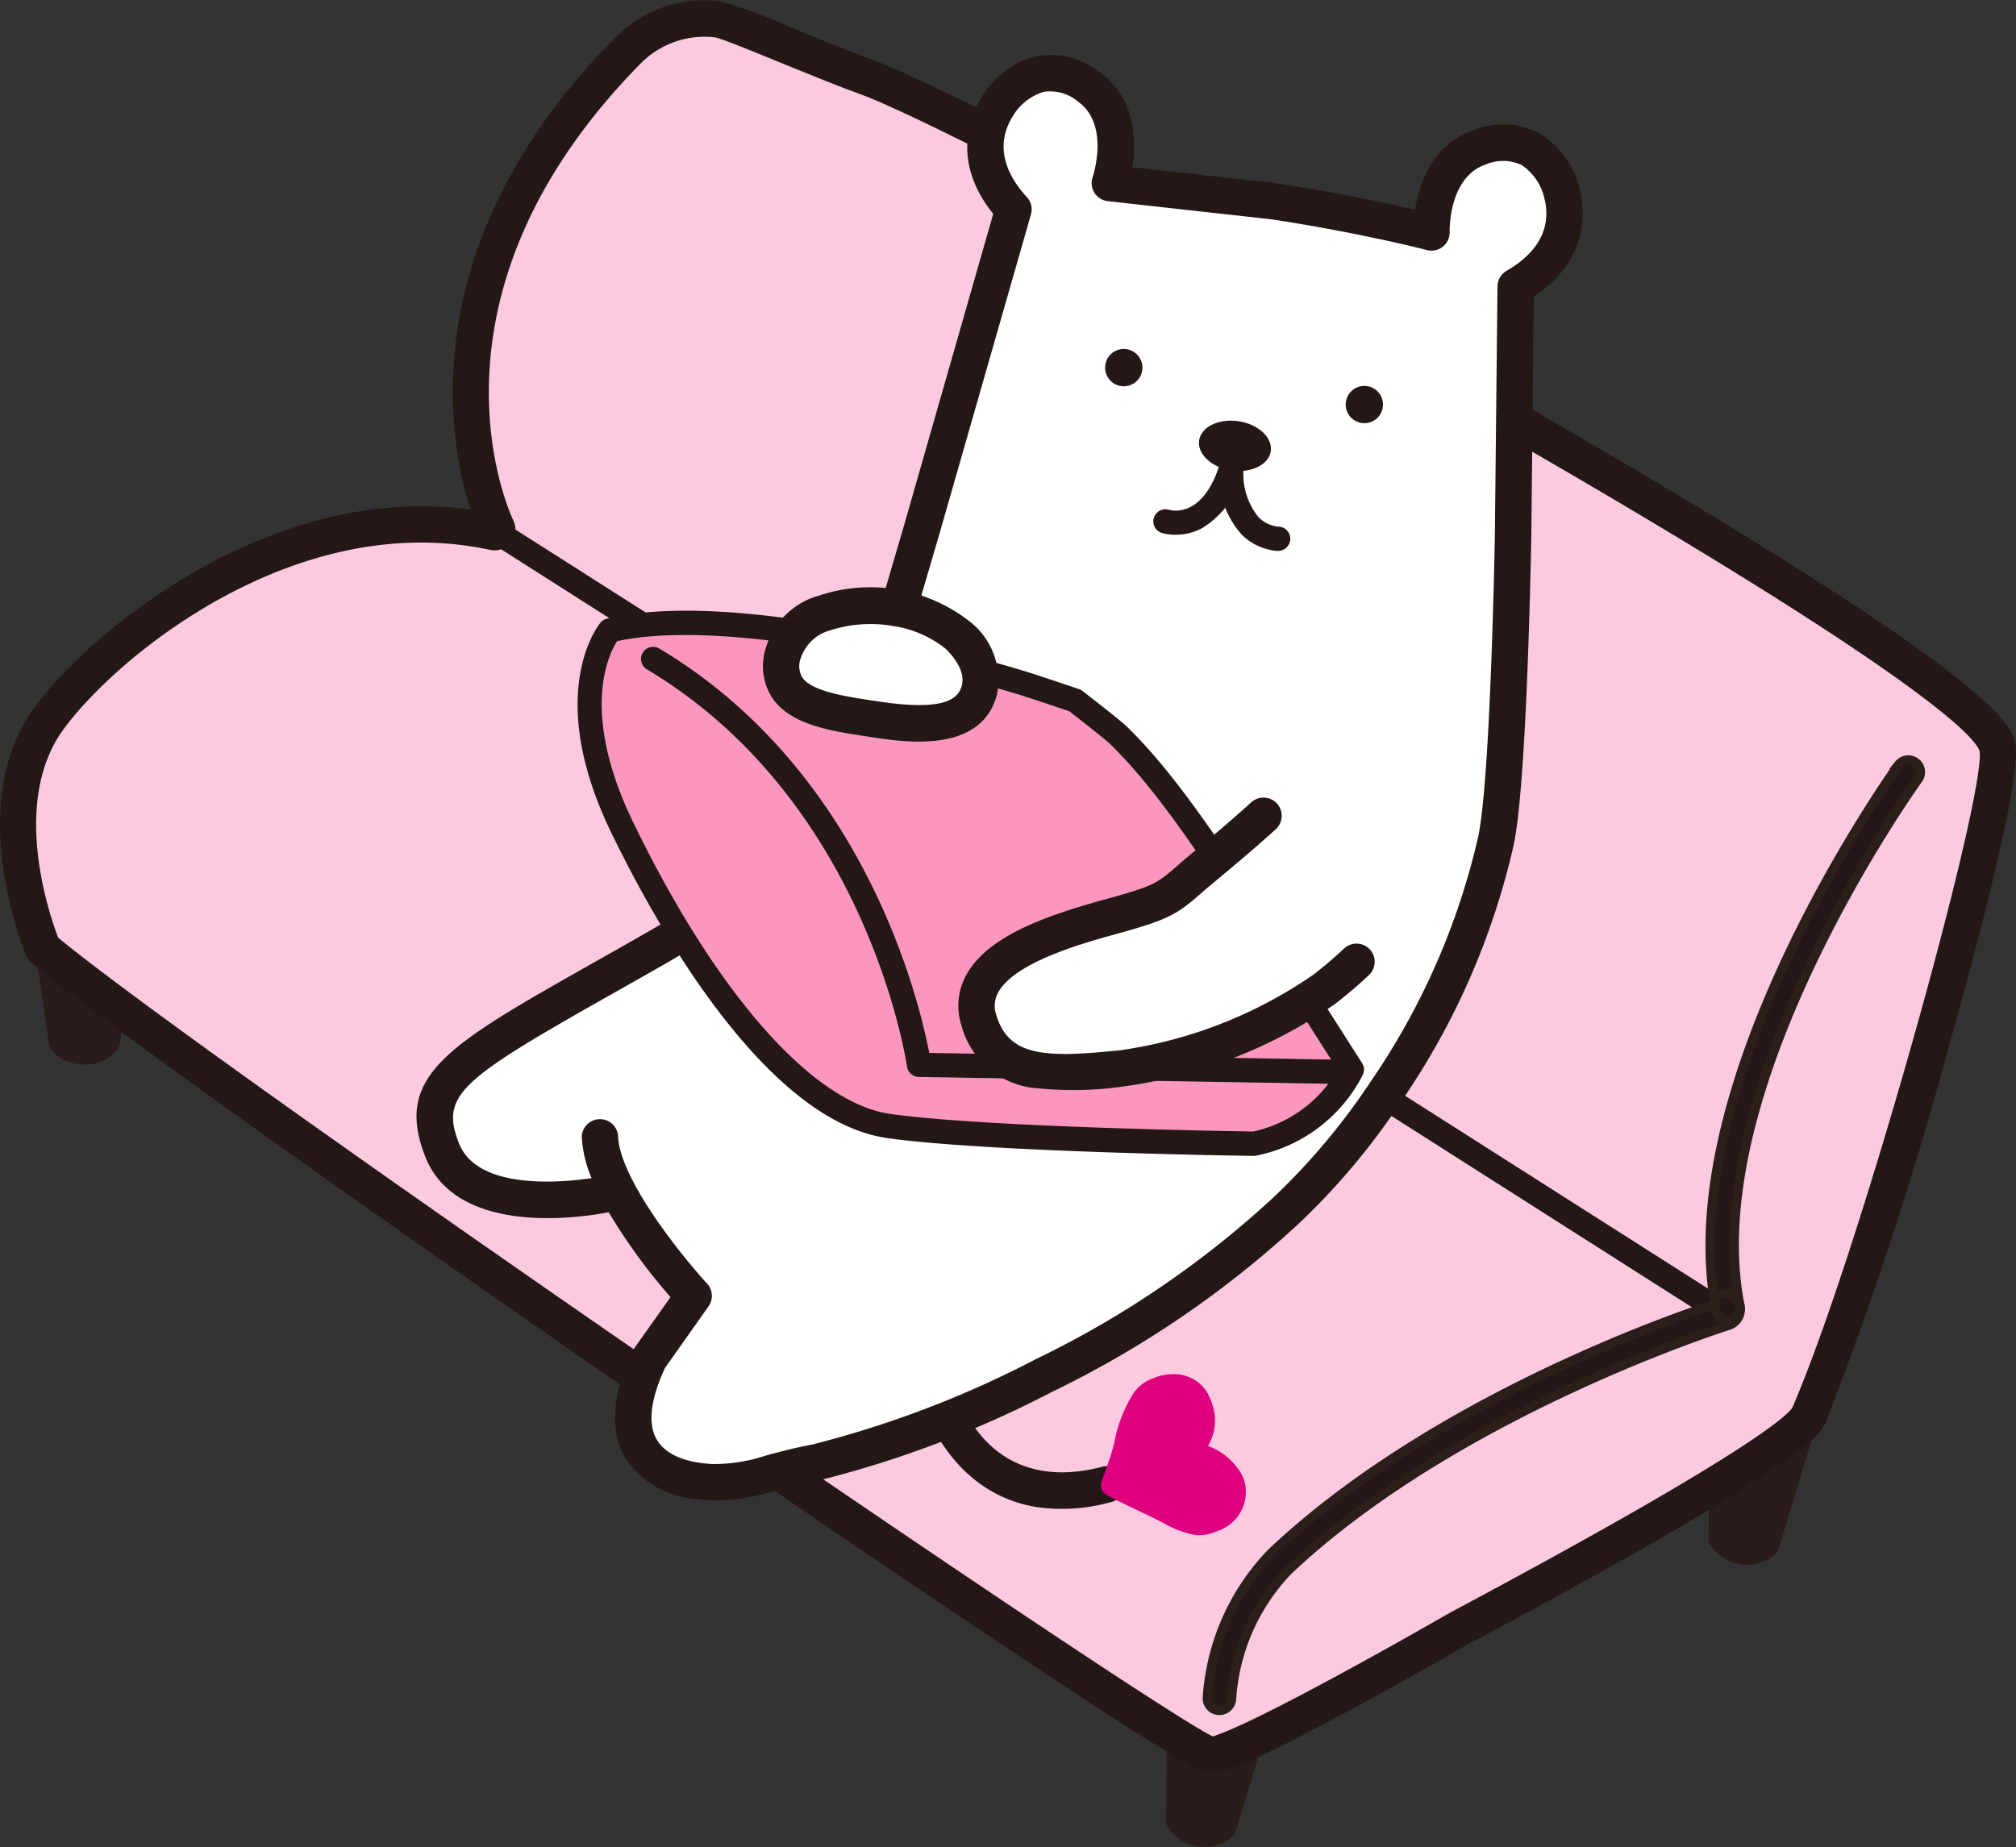 <svg id="profile_il_6" xmlns="http://www.w3.org/2000/svg" xmlns:xlink="http://www.w3.org/1999/xlink" width="127.643" height="116.971" viewBox="0 0 127.643 116.971">
  <rect x="0" y="0" width="127.643" height="116.971" fill="#333333" stroke="none"/>
  <defs>
    <clipPath id="clip-path">
      <rect id="長方形_65" data-name="長方形 65" width="127.643" height="116.971" transform="translate(0 0)" fill="none"/>
    </clipPath>
  </defs>
  <g id="グループ_78" data-name="グループ 78" clip-path="url(#clip-path)">
    <path id="パス_537" data-name="パス 537" d="M108.2,95.26l-.023,2.187a.727.727,0,0,0,.056.284,2.737,2.737,0,0,0,4.232.65.732.732,0,0,0,.139-.254l2.288-7.547ZM73.867,110.467l-.05,4.835a.7.7,0,0,0,.057.284,2.732,2.732,0,0,0,4.232.65.7.7,0,0,0,.136-.254l1.551-5.112-2.925-.45Zm-71.53-49.6L3.1,66.11a.683.683,0,0,0,.1.271,2.4,2.4,0,0,0,1.67,1,3.29,3.29,0,0,0,.473.035,2.487,2.487,0,0,0,2.14-1.037.679.679,0,0,0,.1-.271l.116-.827.182-2.011L2.341,59.747Z" fill="#291c1a"/>
    <path id="パス_538" data-name="パス 538" d="M126.474,47.379C126,44.4,108.312,33.723,93.552,25.286,77,15.827,59.24,6.465,54.763,4.843c-3.226-1.166-8.39-3.475-9.321-3.618a6.8,6.8,0,0,0-5.675,1.966c-15.157,15.35-8.587,29.672-8.3,30.276a.16.16,0,0,1-.018.172.192.192,0,0,1-.163.061c-.423-.091-.854-.171-1.282-.237C17.732,31.578,6.58,40.753,3.1,45.491-.682,50.649,2.077,58.448,2.668,59.96l.048.122.1.085c10.124,8.4,71.28,50.258,73.748,50.96l.109.031.111-.018a3.035,3.035,0,0,0,.691-.193c3.38-1.2,13.688-7.118,14.839-7.781l.07-.037c9.669-5.158,21.36-11.69,22.149-13.514,4.078-9.418,12.447-39.023,11.939-42.236" fill="#fbc9e0"/>
    <path id="パス_539" data-name="パス 539" d="M76.5,112.3a.957.957,0,0,1-.141-.031l-.108-.03c-3.2-.909-64.888-43.481-74.169-51.182l-.1-.086a1.149,1.149,0,0,1-.334-.462L1.6,60.382c-.631-1.613-3.563-9.93.578-15.573,3.575-4.871,14.973-14.254,27.61-12.542C28.363,27.82,26.1,15.4,38.947,2.381a7.973,7.973,0,0,1,6.67-2.3,33.619,33.619,0,0,1,4.646,1.737c1.627.667,3.472,1.423,4.892,1.936C59.683,5.4,77.529,14.8,94.124,24.286c32.835,18.768,33.293,21.673,33.488,22.913.379,2.4-2.866,14.286-4.279,19.284a230.962,230.962,0,0,1-7.741,23.589c-.333.771-1.114,2.576-22.664,14.073l-.07.037c-1.133.654-11.41,6.551-14.939,7.83a4.1,4.1,0,0,1-.946.265l-.12.019a1.16,1.16,0,0,1-.353,0M3.682,59.386c10.054,8.27,68.563,48.378,73.1,50.581a1.544,1.544,0,0,0,.191-.054.924.924,0,0,1,.122-.051c2.668-.95,10.464-5.284,14.65-7.695l.1-.055C110.8,92,113.2,89.62,113.49,89.131c4.233-9.778,12.256-38.744,11.848-41.56-.242-.8-3.31-4.681-32.358-21.285C76.479,16.854,58.8,7.53,54.37,5.926c-1.464-.529-3.332-1.3-4.981-1.971s-3.7-1.515-4.125-1.592A5.688,5.688,0,0,0,40.6,3.984C25.993,18.78,32.234,32.4,32.507,32.971a1.317,1.317,0,0,1-.155,1.383,1.341,1.341,0,0,1-1.213.489.959.959,0,0,1-.1-.017C18.834,32.184,7.489,41.462,4.032,46.172c-3.318,4.521-1,11.49-.35,13.214m26.74-25.435.009.02-.009-.02m94.914,13.607Z" fill="#231815"/>
    <path id="パス_540" data-name="パス 540" d="M109.093,83.962a.765.765,0,0,1-.3-.111L31.571,34.686a.768.768,0,0,1,.825-1.3l77.227,49.164a.768.768,0,0,1-.53,1.407" fill="#231815"/>
    <path id="パス_541" data-name="パス 541" d="M77.091,108.314a.767.767,0,0,1-.649-.808,14.6,14.6,0,0,1,4.035-9.135c10.016-9.492,25.15-14.8,28.041-15.751a.751.751,0,0,1,.121-.362.768.768,0,0,1,1.062-.229,1.062,1.062,0,0,1-.263,1.908c-.17.053-17.283,5.484-27.905,15.549a12.964,12.964,0,0,0-3.558,8.118.768.768,0,0,1-.815.718c-.023,0-.046,0-.069-.008m31.776-25h0Zm.114-.849h0" fill="#231815"/>
    <path id="パス_542" data-name="パス 542" d="M109.3,83.623a.769.769,0,0,1-.636-.609c-2.9-14.489,11.418-34.4,11.563-34.6a.768.768,0,0,1,1.242.9c-.141.195-14.068,19.557-11.3,33.394a.768.768,0,0,1-.87.91" fill="#231815"/>
    <path id="パス_543" data-name="パス 543" d="M77.091,108.314a.767.767,0,0,1-.649-.808,14.6,14.6,0,0,1,4.035-9.135c10.016-9.492,25.15-14.8,28.041-15.751a.751.751,0,0,1,.121-.362.768.768,0,0,1,1.062-.229,1.062,1.062,0,0,1-.263,1.908c-.17.053-17.283,5.484-27.905,15.549a12.964,12.964,0,0,0-3.558,8.118.768.768,0,0,1-.815.718C77.137,108.32,77.114,108.318,77.091,108.314Zm31.776-25h0Zm.114-.849h0Z" fill="none" stroke="#2b1e1b" stroke-width="0.587"/>
    <path id="パス_544" data-name="パス 544" d="M109.3,83.623a.769.769,0,0,1-.636-.609c-2.9-14.489,11.418-34.4,11.563-34.6a.768.768,0,0,1,1.242.9c-.141.195-14.068,19.557-11.3,33.394a.768.768,0,0,1-.87.91Z" fill="none" stroke="#2b1e1b" stroke-width="0.587"/>
    <path id="パス_545" data-name="パス 545" d="M65.7,95.453c-5.461-.839-7.149-6.219-7.169-6.287a1.152,1.152,0,0,1,2.206-.666c.079.257,2.015,6.245,9.065,4.388a1.152,1.152,0,1,1,.587,2.228,11.481,11.481,0,0,1-4.689.337" fill="#231815"/>
    <path id="パス_546" data-name="パス 546" d="M95.8,33.75l.163-15.6c3.025-1.75,3.367-4.134,2.941-5.848s-1.935-4.063-5.177-2.986-3.095,5.407-3.095,5.407-4.069-1.068-9.936-1.97L70.277,11.594s1.44-4.086-1.33-6.086S64.033,5.294,63.113,6.8s-1.311,3.884,1.05,6.462L58.347,33.581,55.485,43.35s-1.84,9.756-13.78,16.6S26.159,68.11,27.988,72.814s10.46,2.8,10.46,2.8l-.357-2.819c.789,3.792,5.831,9.275,5.831,9.275L41.1,86.058c-2.68,5.658.461,7.677,4.05,7.812,2.146.081,3.5-.7,6.512-1.255a65.821,65.821,0,0,0,14.424-5.493A62.13,62.13,0,0,0,81.39,76.7a42.672,42.672,0,0,0,6.427-7.673,45.829,45.829,0,0,0,6.868-15.646C95.544,49.705,95.8,33.75,95.8,33.75" fill="#fff"/>
    <path id="パス_547" data-name="パス 547" d="M43.915,94.911a5.814,5.814,0,0,1-4.288-2.516c-1.045-1.724-.9-4.022.428-6.83a1.186,1.186,0,0,1,.1-.173l2.3-3.243a37.38,37.38,0,0,1-3.919-5.378c-1.312.262-9.586,1.688-11.618-3.539-1.987-5.109,1.422-7.037,10.532-12.189,1.127-.637,2.354-1.331,3.685-2.094,11.29-6.47,13.2-15.723,13.221-15.816.007-.035.016-.073.026-.107l2.862-9.769,5.643-19.713c-2.68-3.325-1.442-6.218-.755-7.343a5.676,5.676,0,0,1,3.524-2.65,4.967,4.967,0,0,1,3.969,1.023c2.32,1.676,2.329,4.382,2.072,6.018l8.592.955a1.233,1.233,0,0,1,.234.012l.353.055c3.941.6,7.053,1.278,8.719,1.667.256-1.641,1.091-4.168,3.773-5.059a4.969,4.969,0,0,1,4.093.215,5.67,5.67,0,0,1,2.566,3.586c.318,1.278.63,4.4-2.914,6.771l-.156,14.968c-.011.663-.27,16.128-1.148,19.88a46.824,46.824,0,0,1-7.034,16.03,44.041,44.041,0,0,1-6.584,7.857A63.92,63.92,0,0,1,66.6,88.153a67.15,67.15,0,0,1-14.678,5.584l-.051.011c-1.115.205-2.006.446-2.793.659a12.413,12.413,0,0,1-3.971.615,10.575,10.575,0,0,1-1.189-.111M42.1,86.64c-.656,1.411-1.254,3.315-.5,4.559s2.573,1.482,3.594,1.52a10.344,10.344,0,0,0,3.282-.536c.824-.223,1.755-.475,2.951-.7a65.094,65.094,0,0,0,14.145-5.4A61.617,61.617,0,0,0,80.592,75.867a42.061,42.061,0,0,0,6.241-7.441c.019-.031.04-.062.062-.091a45.166,45.166,0,0,0,6.668-15.218c.822-3.513,1.084-19.227,1.087-19.386l.163-15.594a1.153,1.153,0,0,1,.575-.985c2.555-1.478,2.715-3.3,2.4-4.574a3.449,3.449,0,0,0-1.441-2.123,2.779,2.779,0,0,0-2.255-.047c-2.4.8-2.308,4.24-2.307,4.274a1.151,1.151,0,0,1-1.443,1.154c-.041-.011-4.076-1.062-9.8-1.941l-10.4-1.156a1.152,1.152,0,0,1-.959-1.528c.01-.029,1.11-3.305-.918-4.769a2.77,2.77,0,0,0-2.165-.632A3.446,3.446,0,0,0,64.1,7.4c-.683,1.118-1.078,2.907.916,5.084a1.151,1.151,0,0,1,.258,1.1L59.454,33.9,56.6,43.625c-.193.941-2.427,10.5-14.326,17.323-1.335.765-2.566,1.461-3.7,2.1-9.428,5.331-10.705,6.3-9.519,9.348,1.161,2.986,6.436,2.507,8.4,2.216A7.735,7.735,0,0,1,36.835,72a1.152,1.152,0,0,1,2.3-.063c.075,2.725,4.091,7.674,5.632,9.351a1.153,1.153,0,0,1,.092,1.446Z" fill="#231815"/>
    <path id="パス_548" data-name="パス 548" d="M38.607,39.928s-3.309,4.009.78,12.457,10.521,18.037,16.9,18.93S79.4,72.433,79.4,72.433A9,9,0,0,0,85.6,67.738C78.751,57.049,74.842,50.5,70.847,46.6c-.447-.437-2.774-2.231-2.774-2.231s-2.656-.9-3.495-1.155c-6.469-1.955-19.069-4.938-25.971-3.285" fill="#fb97bf"/>
    <path id="パス_549" data-name="パス 549" d="M56.074,72.06c-7.815-1.2-14.751-13.912-17.379-19.341-4.254-8.79-.828-13.1-.68-13.28a.76.76,0,0,1,.413-.258c8.212-1.968,23.409,2.4,26.372,3.3.842.254,3.411,1.125,3.519,1.162a.772.772,0,0,1,.223.119c.241.187,2.376,1.835,2.842,2.291,3.479,3.4,6.891,8.762,12.056,16.88q1.317,2.071,2.8,4.393a.765.765,0,0,1,.022.791,9.715,9.715,0,0,1-6.772,5.081.873.873,0,0,1-.1.006c-.685-.01-16.855-.236-23.208-1.126l-.107-.015M39.065,40.611c-.549.869-2.333,4.527,1.013,11.439,5.273,10.9,11.392,17.819,16.316,18.5,6.069.85,21.858,1.094,22.957,1.11a8.166,8.166,0,0,0,5.342-3.911q-1.347-2.106-2.549-4c-5.108-8.028-8.482-13.332-11.834-16.607-.291-.284-1.709-1.4-2.6-2.094-.528-.179-2.633-.89-3.35-1.106-7.88-2.382-19.152-4.658-25.29-3.337" fill="#231815"/>
    <path id="パス_550" data-name="パス 550" d="M58.069,68.195a.769.769,0,0,1-.644-.654c-.023-.167-2.466-16.784-16.45-25.14a.768.768,0,1,1,.788-1.318c13.011,7.775,16.452,22.344,17.071,25.6L84.2,67.1a.768.768,0,1,1-.026,1.536l-26-.432a.893.893,0,0,1-.1-.009" fill="#231815"/>
    <path id="パス_551" data-name="パス 551" d="M52.215,38.815a3.745,3.745,0,0,0-2.62,2.541c-.861,3.343,2.9,3.747,5.786,4.19s5.994.573,6.626-1.849a3.657,3.657,0,0,0-1.376-3.481,9.167,9.167,0,0,0-8.416-1.4" fill="#fff"/>
    <path id="パス_552" data-name="パス 552" d="M54.39,46.561c-2.135-.328-4.441-.768-5.521-2.4a3.726,3.726,0,0,1-.39-3.093,4.856,4.856,0,0,1,3.383-3.35,10.223,10.223,0,0,1,9.561,1.662,4.7,4.7,0,0,1,1.7,4.608c-.982,3.762-5.84,3.015-7.915,2.7l-.393-.06-.423-.064m1.994-6.945a8.316,8.316,0,0,0-3.817.3,2.694,2.694,0,0,0-1.857,1.731,1.418,1.418,0,0,0,.081,1.247c.585.886,2.77,1.213,4.367,1.457l.4.06c4.325.665,5.124-.186,5.337-1,.255-.98-.652-1.972-1.055-2.353a6.993,6.993,0,0,0-3.454-1.437m-4.169-.8h0Z" fill="#231815"/>
    <path id="パス_553" data-name="パス 553" d="M80,51.664c-2.156,1.944-3.88,3.315-4.461,3.823-1.606,1.4-1.815,1.632-5.262,2.58s-9.453,2.718-8.3,6.544S67,68.076,71.066,67.658a29.734,29.734,0,0,0,12.756-4.991,26.877,26.877,0,0,0,2.059-1.755" fill="#fff"/>
    <path id="パス_554" data-name="パス 554" d="M65.642,68.92a5.372,5.372,0,0,1-4.768-3.978,4.032,4.032,0,0,1,.32-3.219c1.35-2.44,5.018-3.733,8.782-4.767,3.117-.857,3.268-.988,4.705-2.247l.1-.09c.173-.151.443-.375.793-.666.851-.707,2.138-1.776,3.655-3.145a1.152,1.152,0,0,1,1.543,1.711c-1.552,1.4-2.86,2.487-3.726,3.206-.33.275-.586.487-.748.629l-.1.089c-1.671,1.462-2.1,1.768-5.613,2.734-1.888.52-6.31,1.735-7.376,3.661a1.763,1.763,0,0,0-.129,1.441c.8,2.66,3.122,2.722,7.867,2.232a28.606,28.606,0,0,0,12.178-4.762A25.751,25.751,0,0,0,85.1,60.07a1.152,1.152,0,1,1,1.573,1.684,28.07,28.07,0,0,1-2.149,1.831A30.821,30.821,0,0,1,71.185,68.8a22.527,22.527,0,0,1-5.543.117" fill="#231815"/>
    <path id="パス_555" data-name="パス 555" d="M75.664,97.208l-.058-.009a6.286,6.286,0,0,1-1.976-.763c-.272-.14-.575-.294-.917-.458-2.853-1.357-2.853-1.357-2.964-1.69-.092-.223-.033-.388.1-.749.163-.449.548-1.5.7-2.157a8.754,8.754,0,0,1,1.26-3.209,2.555,2.555,0,0,1,1.169-.872,3.29,3.29,0,0,1,1.642-.257,2.421,2.421,0,0,1,1.8,1.125,4.331,4.331,0,0,1,.4.976,3.145,3.145,0,0,1-.337,2.429,4.079,4.079,0,0,1,2.086,1.715,2.348,2.348,0,0,1,.3.933A2.628,2.628,0,0,1,77,96.993a2.52,2.52,0,0,1-1.338.215" fill="#df007f"/>
    <path id="パス_556" data-name="パス 556" d="M80.457,28.583c-.132.86-1.254,1.4-2.506,1.209s-2.16-1.046-2.028-1.906,1.254-1.4,2.506-1.208,2.16,1.045,2.028,1.905" fill="#231815"/>
    <path id="パス_557" data-name="パス 557" d="M71.333,22.115a1.181,1.181,0,1,0,.986,1.347,1.184,1.184,0,0,0-.986-1.347" fill="#231815"/>
    <path id="パス_558" data-name="パス 558" d="M86.562,24.454A1.18,1.18,0,1,0,87.55,25.8a1.177,1.177,0,0,0-.988-1.345" fill="#231815"/>
    <path id="パス_559" data-name="パス 559" d="M73.908,33.829a2.578,2.578,0,0,1-.346-.076.768.768,0,0,1,.456-1.467c.226.065,2.144.5,3.2-2.861a.768.768,0,0,1,1.465.462A5.7,5.7,0,0,1,76.1,33.454a3.573,3.573,0,0,1-2.189.375" fill="#231815"/>
    <path id="パス_560" data-name="パス 560" d="M80.576,34.854A3.588,3.588,0,0,1,78.6,33.839a5.7,5.7,0,0,1-1.4-4.179.768.768,0,1,1,1.536,0,4.33,4.33,0,0,0,.948,3.092,2.019,2.019,0,0,0,1.241.6.768.768,0,0,1,0,1.536,2.365,2.365,0,0,1-.353-.031" fill="#231815"/>
  </g>
</svg>
